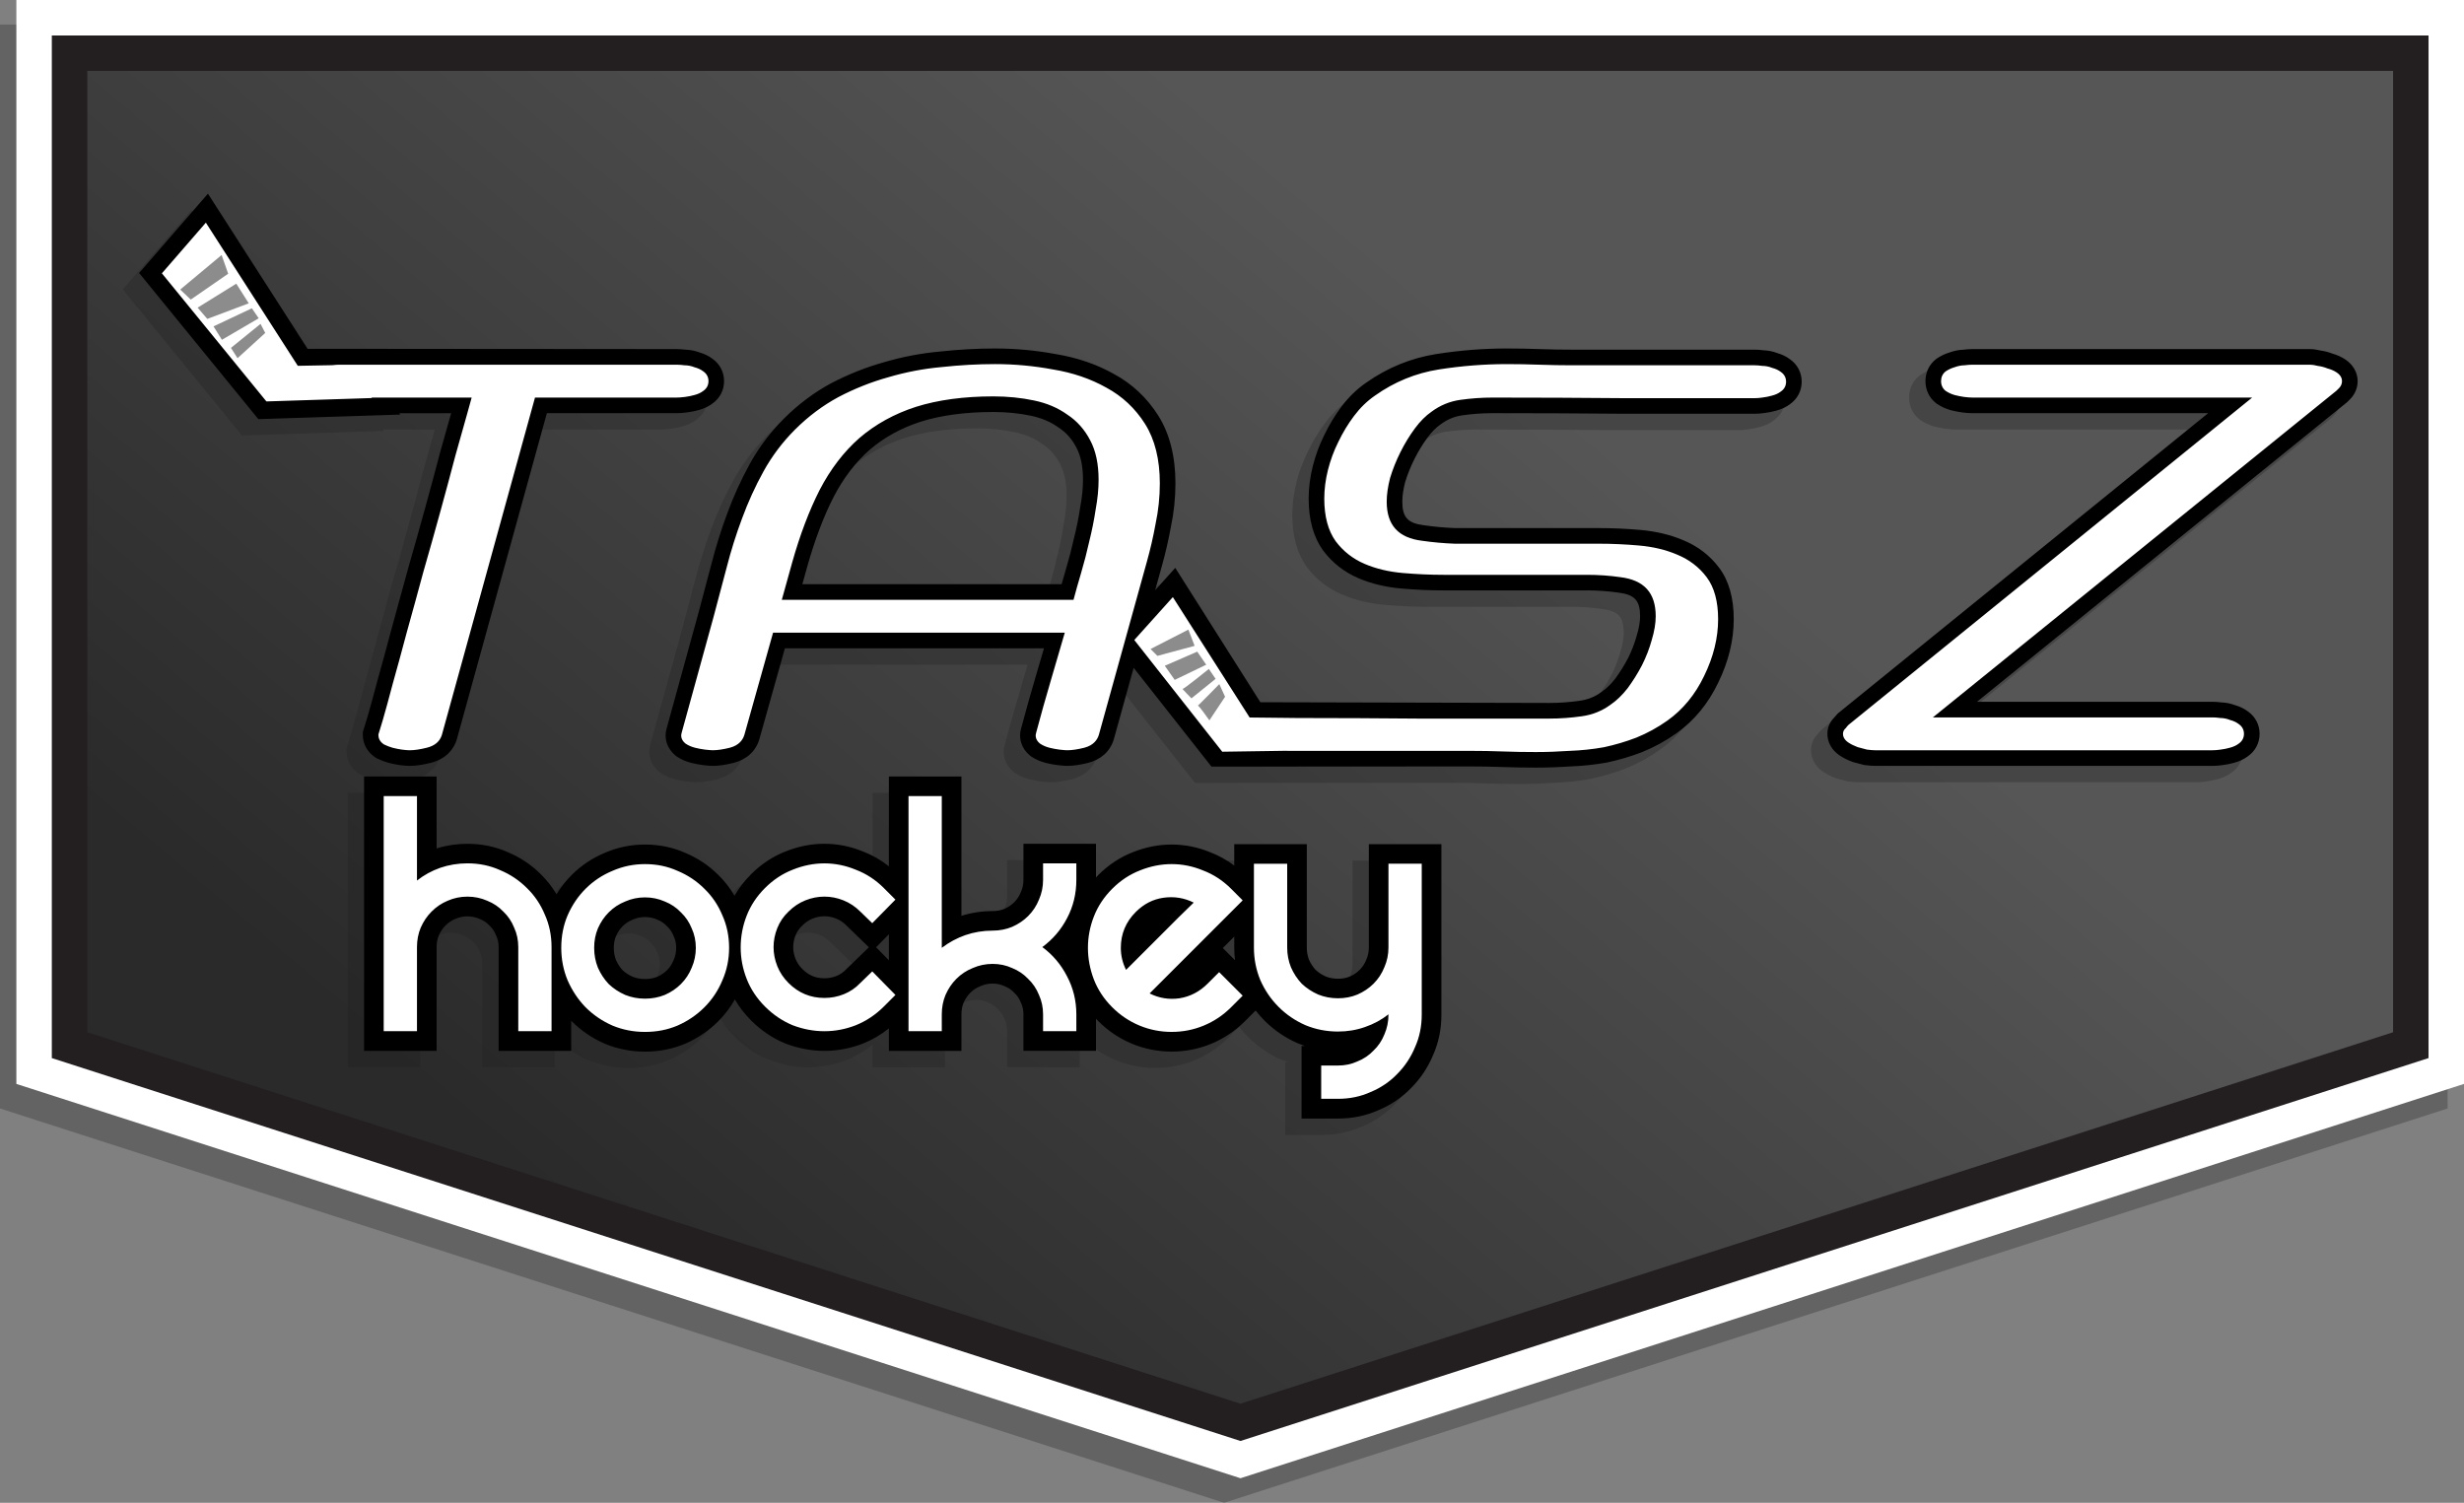 <?xml version="1.0" encoding="utf-8"?>
<!-- Generator: Adobe Illustrator 16.0.0, SVG Export Plug-In . SVG Version: 6.00 Build 0)  -->
<!DOCTYPE svg PUBLIC "-//W3C//DTD SVG 1.1//EN" "http://www.w3.org/Graphics/SVG/1.1/DTD/svg11.dtd">
<svg version="1.1" id="Layer_1" xmlns="http://www.w3.org/2000/svg" xmlns:xlink="http://www.w3.org/1999/xlink" x="0px" y="0px"
	 width="479.653px" height="292.546px" viewBox="0 0 479.653 292.546" enable-background="new 0 0 479.653 292.546"
	 xml:space="preserve">
<rect x="0" y="0" width="479.653" height="292.546" fill="#808080" stroke="none"/>
<g id="Layer_3">
	<polygon opacity="0.3" fill="#231F20" enable-background="new    " points="0,215.783 0,4.779 476.467,4.779 476.467,215.783 
		238.291,292.546 	"/>
	<polygon fill="#FFFFFF" points="3.186,211.005 3.186,0 479.653,0 479.653,211.003 241.477,287.767 	"/>
	<polygon fill="#231F20" points="10.088,205.977 10.088,6.903 472.75,6.903 472.75,205.976 241.476,280.515 	"/>
	
		<linearGradient id="SVGID_1_" gradientUnits="userSpaceOnUse" x1="326.243" y1="473.763" x2="484.313" y2="286.466" gradientTransform="matrix(1 0 0 1 -202.5 -226.954)">
		<stop  offset="0" style="stop-color:#2A2A2A"/>
		<stop  offset="1" style="stop-color:#565656"/>
	</linearGradient>
	<polygon fill="url(#SVGID_1_)" points="16.992,200.949 16.992,13.806 465.846,13.806 465.846,200.947 241.476,273.263 	"/>
</g>
<g id="Layer_1_1_">
	<path opacity="0.3" fill="#231F20" enable-background="new    " d="M250.176,220.919v-14.123h0.652
		c-0.455-0.149-0.904-0.318-1.351-0.502l-0.069-0.03c-2.421-1.062-4.574-2.529-6.408-4.363c-0.629-0.63-1.217-1.298-1.758-2.001
		l-2.077,2.074c-1.901,1.9-4.105,3.38-6.551,4.395c-2.442,1.014-5.041,1.526-7.722,1.526s-5.28-0.515-7.723-1.526
		c-2.446-1.016-4.649-2.494-6.55-4.394c-0.155-0.156-0.309-0.313-0.458-0.474v6.248H196.04v-7.098c0-0.813-0.148-1.525-0.453-2.191
		l-0.039-0.086l-0.035-0.086c-0.28-0.699-0.669-1.279-1.19-1.771l-0.076-0.072l-0.072-0.076c-0.492-0.52-1.072-0.908-1.773-1.188
		l-0.086-0.033l-0.084-0.039c-0.667-0.305-1.385-0.453-2.193-0.453c-0.829,0-1.587,0.156-2.317,0.478l-0.119,0.051
		c-0.734,0.294-1.362,0.708-1.918,1.266c-0.532,0.53-0.956,1.161-1.297,1.928c-0.283,0.691-0.421,1.438-0.421,2.281v7.098h-14.122
		v-4.379c-1.527,1.225-3.203,2.207-5.004,2.937c-2.468,0.964-4.992,1.442-7.546,1.442c-2.542,0-5.081-0.477-7.545-1.416
		l-0.102-0.039c-2.443-1.012-4.672-2.516-6.625-4.467c-1.251-1.252-2.309-2.617-3.161-4.082c-0.879,1.547-1.956,2.963-3.219,4.228
		c-1.837,1.836-3.992,3.304-6.407,4.362c-2.444,1.039-5.078,1.56-7.867,1.56c-2.729,0-5.353-0.514-7.795-1.526l-0.073-0.031
		c-2.416-1.063-4.57-2.527-6.404-4.359c0,0-0.079-0.081-0.095-0.098v5.871H93.881v-20.194c0-0.81-0.148-1.526-0.453-2.19
		l-0.039-0.086l-0.035-0.086c-0.28-0.701-0.669-1.281-1.19-1.775l-0.075-0.068l-0.07-0.074c-0.493-0.521-1.074-0.908-1.775-1.189
		l-0.12-0.051c-0.728-0.32-1.485-0.477-2.316-0.477s-1.588,0.155-2.315,0.477l-0.07,0.029c-0.706,0.295-1.326,0.715-1.895,1.283
		c-0.533,0.532-0.958,1.163-1.3,1.93c-0.282,0.69-0.419,1.438-0.419,2.28v20.194H67.686V154.34h14.123v14
		c1.939-0.603,3.947-0.9,6-0.9c2.792,0,5.432,0.546,7.847,1.623c2.417,1.01,4.571,2.447,6.404,4.275
		c1.202,1.168,2.236,2.479,3.092,3.927c0.844-1.386,1.828-2.64,2.946-3.759c1.844-1.844,4.012-3.293,6.444-4.307
		c2.458-1.072,5.092-1.617,7.83-1.617c2.792,0,5.432,0.547,7.847,1.625c2.415,1.01,4.569,2.447,6.405,4.277
		c1.241,1.206,2.305,2.566,3.176,4.068c0.864-1.508,1.943-2.912,3.226-4.193c1.971-1.971,4.225-3.459,6.698-4.424
		c2.443-0.988,5.006-1.498,7.574-1.498c2.563,0,5.095,0.507,7.526,1.507c1.809,0.694,3.491,1.659,5.023,2.877V154.34h14.122v27.119
		c1.965-0.615,3.997-0.924,6.073-0.924c0.841,0,1.588-0.138,2.282-0.42c0.766-0.343,1.396-0.768,1.927-1.298
		c0.558-0.558,0.972-1.187,1.265-1.918l0.05-0.12c0.32-0.729,0.476-1.486,0.476-2.316v-7.023h14.123v6.541
		c0.15-0.159,0.303-0.316,0.458-0.475c1.968-1.969,4.222-3.457,6.697-4.424c2.446-0.99,5.009-1.5,7.576-1.5
		c2.561,0,5.092,0.508,7.525,1.508c1.667,0.644,3.227,1.513,4.66,2.597v-4.174h14.123v20.12c0,0.854,0.142,1.632,0.43,2.38
		c0.34,0.754,0.763,1.399,1.289,1.976c0.574,0.526,1.223,0.949,1.978,1.288c0.745,0.29,1.522,0.433,2.377,0.433
		c0.845,0,1.591-0.139,2.28-0.42c0.768-0.343,1.396-0.768,1.931-1.299c0.558-0.558,0.972-1.187,1.265-1.919l0.051-0.12
		c0.32-0.729,0.476-1.484,0.476-2.314v-20.123H277.4v33.221c0,2.792-0.546,5.432-1.622,7.846c-1.01,2.414-2.447,4.567-4.277,6.404
		c-1.797,1.852-3.94,3.305-6.373,4.32c-2.416,1.076-5.056,1.623-7.851,1.623h-7.101V220.919L250.176,220.919z M119.995,193.343
		c0.745,0.289,1.523,0.431,2.377,0.431s1.632-0.142,2.376-0.431c0.757-0.342,1.38-0.764,1.904-1.286
		c0.559-0.56,0.973-1.187,1.267-1.92l0.049-0.117c0.32-0.729,0.476-1.487,0.476-2.319c0-0.811-0.148-1.525-0.452-2.191l-0.039-0.084
		l-0.035-0.088c-0.28-0.697-0.669-1.277-1.19-1.771l-0.076-0.071l-0.072-0.076c-0.491-0.521-1.071-0.906-1.772-1.188l-0.121-0.051
		c-0.727-0.32-1.484-0.478-2.315-0.478s-1.588,0.155-2.315,0.478l-0.121,0.051c-0.735,0.294-1.362,0.707-1.917,1.265
		c-0.534,0.531-0.959,1.164-1.301,1.932c-0.282,0.689-0.418,1.435-0.418,2.277c0,0.854,0.141,1.633,0.43,2.377
		c0.34,0.758,0.763,1.404,1.29,1.978C118.589,192.58,119.237,193.001,119.995,193.343z M157.297,181.556
		c-0.779,0-1.528,0.146-2.29,0.453c-0.735,0.293-1.386,0.73-1.992,1.337l-0.069,0.067c-0.573,0.545-0.987,1.147-1.266,1.849
		c-0.308,0.767-0.456,1.517-0.456,2.293s0.149,1.526,0.456,2.293c0.292,0.731,0.729,1.383,1.336,1.989
		c1.221,1.222,2.582,1.791,4.281,1.791c0.829,0,1.602-0.148,2.363-0.455c0.702-0.279,1.308-0.694,1.853-1.269l0.11-0.11l4.338-4.203
		l-4.38-4.244c-0.607-0.607-1.259-1.045-1.992-1.338C158.826,181.703,158.077,181.556,157.297,181.556z M169.847,190.123v-5.063
		l-2.49,2.529L169.847,190.123z M237.226,190.113c-0.097-0.816-0.146-1.646-0.146-2.484v-2.123l-2.231,2.231L237.226,190.113z
		 M217.494,133.189l-3.878,13.977c-0.706,2.291-2.49,3.902-5.025,4.538c-1.54,0.385-2.859,0.572-4.034,0.572
		c-0.39,0-0.91-0.04-1.797-0.137c-0.809-0.1-1.581-0.244-2.346-0.435c-1.035-0.258-1.979-0.667-2.805-1.217l-0.173-0.115
		l-0.16-0.133c-1.617-1.35-2.254-3.354-1.684-5.26c0.911-3.416,1.881-6.867,2.884-10.26c0.521-1.766,1.042-3.542,1.564-5.33h-50.435
		l-4.992,17.769c-0.703,2.295-2.487,3.908-5.025,4.544c-1.54,0.386-2.86,0.573-4.036,0.573c-0.391,0-0.911-0.04-1.797-0.137
		c-0.803-0.1-1.575-0.243-2.344-0.434c-1.039-0.26-1.981-0.669-2.807-1.219l-0.172-0.114l-0.159-0.133
		c-1.622-1.354-2.258-3.365-1.679-5.278l6.191-22.479c0.835-3.112,1.678-6.286,2.518-9.498c0.87-3.398,1.918-6.742,3.109-9.92
		c1.202-3.283,2.677-6.52,4.373-9.592c1.777-3.214,4.005-6.17,6.623-8.79c2.784-2.782,5.869-5.094,9.172-6.874
		c3.323-1.744,6.778-3.118,10.307-4.104c3.585-1.057,7.256-1.758,10.913-2.084c3.629-0.394,7.238-0.594,10.726-0.594
		c3.957,0,7.932,0.368,11.816,1.093c4.151,0.682,7.955,1.982,11.308,3.867c3.549,1.918,6.453,4.642,8.631,8.095
		c2.223,3.517,3.351,7.958,3.351,13.196c0,2.842-0.295,5.682-0.877,8.443c-0.479,2.63-1.084,5.245-1.796,7.773l-1.275,4.596
		l3.912-4.353l16.57,26.155l56.236,0.14c1.951,0,3.938-0.143,5.896-0.423c1.615-0.222,2.996-0.778,4.25-1.704l0.109-0.078
		c0.883-0.606,1.746-1.445,2.564-2.493c0.938-1.272,1.783-2.628,2.52-4.032c0.719-1.438,1.281-2.895,1.67-4.323l0.031-0.108
		c0.426-1.394,0.641-2.645,0.641-3.717c0-3.056-1.066-4.217-4.229-4.601l-0.08-0.011c-1.955-0.279-3.98-0.421-6.016-0.421h-27.946
		c-2.618,0-5.358-0.121-8.147-0.359c-3.076-0.264-5.91-0.943-8.424-2.021c-2.756-1.18-5.06-2.982-6.843-5.357l-0.045-0.063
		c-1.853-2.573-2.792-5.956-2.792-10.055c0-2.069,0.271-4.2,0.809-6.334c0.521-2.09,1.271-4.123,2.229-6.04
		c0.944-1.975,2.078-3.846,3.366-5.561c1.386-1.848,2.992-3.408,4.779-4.635c4.142-2.929,8.737-4.808,13.666-5.585
		c4.553-0.718,9.164-1.083,13.707-1.083c2.185,0,4.359,0.04,6.469,0.119c2.102,0.074,4.224,0.111,6.3,0.111h35.534
		c0.506,0,1.059,0.04,1.682,0.121c0.918,0.032,1.805,0.209,2.643,0.53c0.969,0.276,1.82,0.691,2.539,1.236
		c1.434,1.019,2.254,2.595,2.254,4.351c0,1.753-0.816,3.328-2.248,4.347c-0.775,0.59-1.705,1.027-2.768,1.3
		c-0.689,0.194-1.432,0.343-2.205,0.442c-0.709,0.101-1.33,0.15-1.896,0.15h-25.531c-8.4-0.077-16.979-0.115-25.53-0.115
		c-1.961,0-3.944,0.142-5.897,0.421c-1.523,0.218-2.877,0.776-4.135,1.706l-0.104,0.074c-0.87,0.599-1.726,1.463-2.539,2.569
		c-0.94,1.276-1.793,2.674-2.534,4.155c-0.73,1.465-1.34,2.98-1.809,4.506c-0.363,1.409-0.547,2.685-0.547,3.792
		c0,3.057,1.063,4.217,4.226,4.6l0.082,0.011c1.976,0.283,3.981,0.464,5.968,0.537h27.994c2.641,0,5.346,0.122,8.043,0.361
		c3.068,0.263,5.902,0.942,8.414,2.02c2.811,1.161,5.166,2.971,6.957,5.358c1.881,2.508,2.834,5.872,2.834,10
		c0,4.099-1.021,8.262-3.033,12.376c-1.949,4.072-4.686,7.39-8.119,9.832c-2.074,1.468-4.305,2.692-6.637,3.644l-0.07,0.028
		c-2.164,0.833-4.447,1.509-6.783,2.009l-0.127,0.025c-2.283,0.408-4.647,0.659-7.03,0.745c-2.281,0.155-4.554,0.234-6.752,0.234
		c-2.188,0-4.4-0.04-6.578-0.118c-1.985-0.074-4.065-0.112-6.188-0.112l-50.354,0.031L217.494,133.189z M203.472,116.915
		c0.271-0.969,0.562-1.976,0.87-3.015c0.587-1.985,1.106-3.989,1.542-5.952l0.023-0.1c0.502-2.006,0.903-4.011,1.192-5.958
		l0.023-0.136c0.339-1.829,0.511-3.568,0.511-5.169c0-2.567-0.428-4.668-1.272-6.244l-0.026-0.049
		c-0.849-1.643-1.965-2.901-3.412-3.848l-0.072-0.046l-0.069-0.05c-1.468-1.056-3.259-1.808-5.324-2.232
		c-2.281-0.484-4.722-0.727-7.279-0.727c-5.41,0-10.169,0.637-14.146,1.893c-3.768,1.211-7.116,3.053-9.933,5.468
		c-2.737,2.402-5.113,5.51-7.03,9.208c-1.933,3.792-3.659,8.354-5.119,13.537l-0.95,3.421L203.472,116.915L203.472,116.915z
		 M361.77,152.276c-0.471,0-1.059-0.046-1.85-0.144l-0.23-0.028l-0.227-0.057c-0.658-0.163-1.277-0.328-1.855-0.495l-0.143-0.041
		l-0.141-0.053c-0.879-0.33-1.686-0.733-2.383-1.198c-1.525-1.016-2.4-2.554-2.4-4.221c0-1.214,0.477-2.331,1.33-3.174
		c0.186-0.24,0.381-0.463,0.582-0.667l0.145-0.148l72.061-58.432h-45.914c-0.537,0-1.18-0.047-1.961-0.143l-0.078-0.011
		c-0.664-0.096-1.354-0.233-2.105-0.42l-0.121-0.032c-0.906-0.258-1.77-0.656-2.563-1.182l-0.146-0.096l-0.137-0.109
		c-1.293-1.039-2.006-2.546-2.006-4.246c0-1.699,0.713-3.208,2.006-4.246l0.131-0.106l0.145-0.094
		c0.746-0.498,1.559-0.881,2.418-1.141c0.898-0.322,1.789-0.5,2.648-0.531c0.684-0.08,1.264-0.119,1.77-0.119h65.785
		c0.592,0,1.262,0.093,2.094,0.292c0.77,0.113,1.52,0.311,2.229,0.589c0.922,0.259,1.766,0.642,2.512,1.139
		c1.521,1.018,2.395,2.554,2.395,4.218c0,1.311-0.518,2.553-1.455,3.499l-0.604,0.607l-72.043,58.316h45.896
		c0.516,0,1.064,0.039,1.682,0.119c0.916,0.031,1.801,0.21,2.639,0.531c0.973,0.274,1.828,0.691,2.549,1.24
		c1.432,1.021,2.248,2.595,2.248,4.347c0,1.754-0.818,3.33-2.252,4.349c-0.777,0.591-1.707,1.027-2.768,1.3
		c-0.703,0.196-1.447,0.345-2.215,0.44c-0.711,0.1-1.322,0.147-1.883,0.147L361.77,152.276L361.77,152.276z M76.553,152.276
		c-0.47,0-1.057-0.046-1.847-0.144l-0.065-0.008c-0.661-0.094-1.352-0.23-2.112-0.419l-0.126-0.034
		c-0.757-0.215-1.482-0.495-2.156-0.832l-0.216-0.108l-0.201-0.134c-1.517-1.015-2.387-2.593-2.387-4.327v-0.569l0.972-3.189
		c0.526-1.812,1.175-4.18,1.915-6.991l0.018-0.063c0.852-3.026,1.776-6.412,2.745-10.064c1.09-3.898,2.17-7.834,3.224-11.744
		l0.018-0.065c1.121-3.887,2.238-7.856,3.321-11.799c1.045-3.803,2.009-7.387,2.865-10.653l0.022-0.08
		c0.845-2.96,1.534-5.401,2.096-7.432H74.553l0.141,0.271l-27.588,0.885L23.894,56.328l13.399-15.442l19.399,30.201l71.846,0.057
		c0.505,0,1.083,0.039,1.76,0.118c0.926,0.029,1.823,0.207,2.672,0.532c0.971,0.275,1.826,0.691,2.547,1.24
		c1.432,1.019,2.249,2.594,2.249,4.348c0,1.755-0.818,3.332-2.252,4.35c-0.779,0.59-1.709,1.027-2.769,1.299
		c-0.706,0.197-1.457,0.347-2.233,0.445c-0.794,0.098-1.436,0.145-1.974,0.145h-25.267l-17.543,63.546
		c-0.412,1.34-1.635,3.713-5.19,4.552C79.049,152.089,77.729,152.276,76.553,152.276z"/>
	<path d="M253.364,217.734v-14.123h0.651c-0.455-0.15-0.905-0.318-1.351-0.503l-0.07-0.03c-2.418-1.062-4.573-2.529-6.407-4.363
		c-0.63-0.631-1.217-1.299-1.759-2.002l-2.075,2.076c-1.901,1.9-4.105,3.379-6.551,4.395c-2.442,1.014-5.041,1.525-7.722,1.525
		s-5.28-0.514-7.723-1.526c-2.446-1.017-4.649-2.492-6.55-4.394c-0.156-0.156-0.309-0.313-0.458-0.474v6.249h-14.123v-7.098
		c0-0.812-0.148-1.527-0.453-2.193l-0.039-0.084l-0.034-0.086c-0.28-0.701-0.669-1.279-1.19-1.773l-0.076-0.072l-0.072-0.073
		c-0.492-0.521-1.073-0.909-1.774-1.188l-0.085-0.035l-0.084-0.037c-0.667-0.307-1.385-0.455-2.193-0.455
		c-0.829,0-1.587,0.156-2.318,0.479l-0.118,0.051c-0.734,0.293-1.362,0.707-1.918,1.264c-0.532,0.531-0.957,1.162-1.297,1.93
		c-0.283,0.691-0.421,1.438-0.421,2.28v7.099h-14.122v-4.378c-1.527,1.224-3.203,2.206-5.004,2.937
		c-2.467,0.963-4.991,1.441-7.545,1.441c-2.542,0-5.081-0.477-7.545-1.415l-0.102-0.04c-2.443-1.012-4.672-2.515-6.625-4.466
		c-1.251-1.252-2.308-2.618-3.161-4.082c-0.879,1.546-1.956,2.961-3.219,4.228c-1.837,1.836-3.992,3.303-6.407,4.361
		c-2.444,1.04-5.078,1.561-7.867,1.561c-2.73,0-5.353-0.514-7.796-1.528l-0.073-0.03c-2.416-1.063-4.57-2.529-6.404-4.361
		c0,0-0.08-0.08-0.096-0.098v5.873H97.067v-20.195c0-0.81-0.148-1.524-0.453-2.189l-0.039-0.085l-0.035-0.088
		c-0.28-0.7-0.669-1.28-1.19-1.774l-0.074-0.068l-0.071-0.074c-0.493-0.521-1.073-0.91-1.774-1.189l-0.12-0.051
		c-0.728-0.32-1.485-0.477-2.317-0.477c-0.831,0-1.588,0.154-2.315,0.476l-0.07,0.03c-0.706,0.295-1.326,0.715-1.895,1.283
		c-0.533,0.531-0.958,1.164-1.3,1.93c-0.282,0.691-0.419,1.438-0.419,2.281v20.193H70.871v-53.415h14.123v13.999
		c1.939-0.603,3.947-0.9,6-0.9c2.792,0,5.432,0.545,7.847,1.623c2.417,1.01,4.571,2.447,6.404,4.277
		c1.202,1.165,2.236,2.479,3.093,3.924c0.843-1.385,1.828-2.639,2.946-3.758c1.844-1.844,4.012-3.292,6.444-4.306
		c2.458-1.073,5.092-1.617,7.83-1.617c2.792,0,5.432,0.547,7.847,1.624c2.415,1.01,4.569,2.448,6.405,4.277
		c1.241,1.205,2.304,2.566,3.176,4.068c0.864-1.509,1.943-2.912,3.226-4.193c1.971-1.971,4.225-3.459,6.698-4.426
		c2.442-0.985,5.006-1.498,7.574-1.498c2.563,0,5.094,0.508,7.526,1.508c1.809,0.695,3.491,1.66,5.023,2.878v-17.48h14.122v27.118
		c1.965-0.615,3.996-0.923,6.073-0.923c0.841,0,1.588-0.14,2.282-0.422c0.766-0.343,1.396-0.767,1.927-1.298
		c0.558-0.557,0.972-1.186,1.264-1.918l0.051-0.118c0.32-0.729,0.476-1.487,0.476-2.317v-7.023h14.123v6.541
		c0.15-0.16,0.303-0.316,0.458-0.475c1.968-1.969,4.222-3.457,6.697-4.424c2.446-0.988,5.009-1.499,7.576-1.499
		c2.561,0,5.092,0.507,7.525,1.509c1.667,0.641,3.227,1.51,4.659,2.594v-4.174h14.122v20.123c0,0.852,0.141,1.631,0.432,2.379
		c0.339,0.752,0.761,1.398,1.288,1.975c0.573,0.527,1.221,0.949,1.977,1.287c0.744,0.291,1.523,0.433,2.377,0.433
		c0.844,0,1.59-0.138,2.281-0.42c0.766-0.341,1.396-0.767,1.93-1.3c0.558-0.555,0.972-1.184,1.265-1.916l0.05-0.121
		c0.32-0.729,0.477-1.484,0.477-2.314v-20.123h14.123v33.219c0,2.793-0.545,5.434-1.621,7.848c-1.01,2.413-2.448,4.566-4.277,6.402
		c-1.798,1.853-3.941,3.307-6.374,4.32c-2.414,1.078-5.056,1.625-7.851,1.625h-7.099L253.364,217.734L253.364,217.734z
		 M123.181,190.158c0.745,0.288,1.523,0.43,2.377,0.43s1.632-0.142,2.376-0.43c0.757-0.343,1.38-0.764,1.904-1.287
		c0.559-0.56,0.973-1.188,1.266-1.92l0.049-0.117c0.321-0.729,0.476-1.486,0.476-2.318c0-0.811-0.147-1.525-0.452-2.189
		l-0.039-0.084l-0.035-0.089c-0.28-0.698-0.669-1.278-1.19-1.772l-0.076-0.07l-0.073-0.077c-0.491-0.519-1.07-0.907-1.772-1.188
		l-0.121-0.051c-0.728-0.32-1.484-0.476-2.315-0.476s-1.588,0.155-2.316,0.476l-0.121,0.051c-0.734,0.295-1.361,0.709-1.917,1.266
		c-0.534,0.531-0.958,1.164-1.301,1.934c-0.282,0.688-0.418,1.434-0.418,2.275c0,0.854,0.141,1.634,0.43,2.378
		c0.34,0.757,0.763,1.403,1.289,1.978C121.775,189.394,122.423,189.816,123.181,190.158z M160.483,178.369
		c-0.779,0-1.528,0.148-2.29,0.453c-0.735,0.295-1.386,0.73-1.992,1.338l-0.069,0.066c-0.573,0.545-0.987,1.148-1.267,1.85
		c-0.307,0.768-0.456,1.516-0.456,2.293c0,0.776,0.149,1.526,0.455,2.293c0.292,0.732,0.729,1.383,1.336,1.989
		c1.222,1.222,2.582,1.79,4.282,1.79c0.829,0,1.602-0.148,2.363-0.453c0.702-0.281,1.308-0.695,1.853-1.27l0.11-0.109l4.338-4.203
		l-4.38-4.246c-0.607-0.604-1.259-1.043-1.992-1.336C162.012,178.518,161.263,178.369,160.483,178.369z M173.033,186.936v-5.062
		l-2.49,2.531L173.033,186.936z M240.413,186.927c-0.098-0.816-0.146-1.645-0.146-2.484v-2.122l-2.23,2.229L240.413,186.927z
		 M220.68,130.004l-3.878,13.976c-0.706,2.291-2.491,3.903-5.025,4.538c-1.54,0.386-2.859,0.573-4.034,0.573
		c-0.39,0-0.911-0.04-1.797-0.138c-0.809-0.099-1.581-0.243-2.346-0.434c-1.035-0.258-1.979-0.667-2.805-1.217l-0.173-0.115
		l-0.16-0.134c-1.617-1.349-2.254-3.352-1.684-5.259c0.912-3.416,1.882-6.868,2.884-10.26c0.521-1.766,1.042-3.542,1.564-5.33
		h-50.435l-4.992,17.769c-0.703,2.294-2.487,3.908-5.025,4.544c-1.54,0.386-2.86,0.573-4.036,0.573c-0.391,0-0.911-0.04-1.797-0.138
		c-0.803-0.099-1.575-0.242-2.344-0.433c-1.039-0.26-1.981-0.669-2.807-1.219l-0.173-0.115l-0.159-0.133
		c-1.622-1.354-2.258-3.365-1.679-5.277l6.191-22.479c0.835-3.113,1.678-6.287,2.518-9.499c0.87-3.397,1.917-6.741,3.109-9.919
		c1.202-3.284,2.677-6.521,4.373-9.593c1.777-3.214,4.006-6.17,6.624-8.79c2.784-2.782,5.869-5.094,9.172-6.874
		c3.323-1.744,6.778-3.118,10.306-4.104c3.585-1.057,7.257-1.758,10.913-2.084c3.629-0.395,7.238-0.594,10.725-0.594
		c3.957,0,7.932,0.368,11.816,1.093c4.152,0.682,7.956,1.983,11.308,3.868c3.549,1.918,6.453,4.642,8.632,8.094
		c2.223,3.517,3.351,7.958,3.351,13.196c0,2.842-0.295,5.682-0.878,8.442c-0.479,2.63-1.083,5.246-1.796,7.774l-1.274,4.596
		l3.912-4.354l16.571,26.155l56.236,0.14c1.951,0,3.938-0.142,5.9-0.423c1.609-0.222,2.996-0.777,4.248-1.704l0.105-0.077
		c0.885-0.607,1.748-1.446,2.568-2.493c0.936-1.272,1.781-2.629,2.518-4.032c0.721-1.44,1.279-2.896,1.67-4.324l0.031-0.107
		c0.424-1.395,0.641-2.645,0.641-3.718c0-3.055-1.064-4.216-4.229-4.6l-0.08-0.011c-1.957-0.279-3.979-0.421-6.016-0.421H281
		c-2.617,0-5.357-0.121-8.146-0.359c-3.077-0.264-5.911-0.943-8.425-2.021c-2.759-1.181-5.06-2.983-6.843-5.358l-0.047-0.062
		c-1.853-2.574-2.791-5.957-2.791-10.056c0-2.068,0.271-4.2,0.809-6.334c0.521-2.089,1.271-4.123,2.229-6.04
		c0.945-1.975,2.078-3.846,3.367-5.561c1.385-1.848,2.993-3.408,4.778-4.635c4.142-2.929,8.739-4.808,13.668-5.585
		c4.552-0.718,9.163-1.083,13.706-1.083c2.184,0,4.359,0.04,6.469,0.119c2.102,0.074,4.223,0.111,6.299,0.111h35.535
		c0.506,0,1.057,0.04,1.68,0.121c0.918,0.032,1.805,0.209,2.643,0.53c0.971,0.276,1.82,0.691,2.539,1.236
		c1.438,1.019,2.254,2.595,2.254,4.351c0,1.753-0.814,3.328-2.248,4.347c-0.773,0.59-1.703,1.028-2.768,1.3
		c-0.688,0.194-1.43,0.343-2.205,0.442c-0.711,0.101-1.33,0.15-1.895,0.15h-25.531c-8.402-0.077-16.979-0.116-25.531-0.116
		c-1.961,0-3.944,0.142-5.897,0.421c-1.522,0.218-2.877,0.776-4.135,1.706l-0.104,0.074c-0.871,0.599-1.726,1.463-2.539,2.569
		c-0.939,1.276-1.793,2.674-2.533,4.155c-0.73,1.465-1.342,2.98-1.811,4.506c-0.363,1.409-0.547,2.684-0.547,3.791
		c0,3.057,1.066,4.217,4.227,4.6l0.082,0.011c1.977,0.282,3.981,0.463,5.969,0.537h27.992c2.641,0,5.346,0.121,8.043,0.36
		c3.07,0.264,5.904,0.943,8.416,2.02c2.811,1.162,5.164,2.972,6.955,5.359c1.881,2.508,2.834,5.872,2.834,10
		c0,4.098-1.02,8.262-3.033,12.376c-1.947,4.072-4.686,7.39-8.119,9.831c-2.07,1.469-4.305,2.693-6.637,3.645l-0.07,0.027
		c-2.162,0.834-4.443,1.51-6.781,2.01l-0.127,0.024c-2.281,0.409-4.648,0.659-7.031,0.745c-2.279,0.156-4.553,0.234-6.753,0.234
		c-2.188,0-4.399-0.04-6.577-0.118c-1.986-0.074-4.066-0.111-6.188-0.111l-50.354,0.031L220.68,130.004z M206.658,113.729
		c0.271-0.97,0.562-1.977,0.87-3.015c0.587-1.985,1.106-3.989,1.542-5.952l0.024-0.1c0.502-2.006,0.903-4.011,1.192-5.958
		l0.023-0.136c0.339-1.829,0.511-3.568,0.511-5.169c0-2.567-0.428-4.668-1.272-6.245l-0.026-0.049
		c-0.849-1.642-1.965-2.901-3.412-3.847l-0.071-0.047l-0.069-0.05c-1.467-1.056-3.258-1.808-5.323-2.232
		c-2.281-0.484-4.722-0.727-7.279-0.727c-5.41,0-10.169,0.637-14.146,1.893c-3.768,1.21-7.116,3.052-9.933,5.467
		c-2.736,2.402-5.113,5.51-7.03,9.208c-1.933,3.792-3.659,8.354-5.119,13.537l-0.951,3.422H206.658z M364.958,149.091
		c-0.471,0-1.059-0.046-1.85-0.144l-0.232-0.028l-0.225-0.057c-0.658-0.164-1.277-0.329-1.855-0.495l-0.145-0.042l-0.141-0.052
		c-0.879-0.33-1.682-0.733-2.383-1.199c-1.525-1.015-2.4-2.553-2.4-4.221c0-1.214,0.479-2.33,1.33-3.173
		c0.188-0.241,0.383-0.464,0.582-0.667l0.146-0.148l72.059-58.432h-45.912c-0.539,0-1.18-0.047-1.963-0.143l-0.078-0.011
		c-0.662-0.095-1.352-0.233-2.104-0.42l-0.121-0.032c-0.908-0.258-1.771-0.656-2.564-1.182l-0.145-0.096l-0.137-0.109
		c-1.293-1.039-2.004-2.546-2.004-4.246c0-1.699,0.711-3.208,2.004-4.246l0.133-0.106l0.141-0.094
		c0.746-0.498,1.561-0.881,2.42-1.141c0.898-0.322,1.787-0.5,2.648-0.531c0.682-0.08,1.262-0.119,1.77-0.119h65.783
		c0.592,0,1.264,0.094,2.096,0.292c0.771,0.113,1.52,0.311,2.229,0.589c0.92,0.259,1.764,0.641,2.51,1.138
		c1.523,1.018,2.396,2.554,2.396,4.218c0,1.311-0.52,2.553-1.455,3.499l-0.605,0.607l-72.043,58.315h45.898
		c0.512,0,1.063,0.04,1.678,0.119c0.916,0.032,1.801,0.21,2.641,0.531c0.973,0.275,1.826,0.691,2.551,1.241
		c1.432,1.02,2.248,2.594,2.248,4.346c0,1.755-0.818,3.331-2.254,4.35c-0.775,0.591-1.707,1.027-2.77,1.3
		c-0.703,0.196-1.447,0.345-2.213,0.44c-0.709,0.099-1.324,0.147-1.881,0.147h-65.783V149.091z M79.739,149.091
		c-0.47,0-1.057-0.046-1.847-0.144l-0.065-0.008c-0.661-0.094-1.353-0.23-2.112-0.419l-0.127-0.034
		c-0.756-0.216-1.482-0.496-2.156-0.832l-0.216-0.108l-0.201-0.135c-1.517-1.015-2.387-2.592-2.387-4.327v-0.568l0.972-3.19
		c0.526-1.812,1.175-4.179,1.915-6.99l0.017-0.063c0.853-3.026,1.776-6.412,2.745-10.064c1.09-3.899,2.17-7.834,3.224-11.745
		l0.018-0.065c1.121-3.887,2.238-7.856,3.321-11.798c1.045-3.803,2.009-7.387,2.865-10.653l0.022-0.08
		c0.845-2.96,1.534-5.401,2.096-7.432H77.739l0.141,0.271l-27.589,0.885L27.08,53.142L40.479,37.7l19.398,30.2l71.847,0.057
		c0.505,0,1.083,0.039,1.76,0.118c0.927,0.029,1.823,0.207,2.672,0.532c0.971,0.275,1.826,0.691,2.547,1.24
		c1.432,1.019,2.249,2.594,2.249,4.348c0,1.755-0.818,3.332-2.252,4.35c-0.778,0.591-1.709,1.027-2.769,1.299
		c-0.706,0.197-1.457,0.347-2.233,0.445c-0.794,0.097-1.436,0.144-1.974,0.144h-25.267l-17.543,63.546
		c-0.413,1.34-1.635,3.713-5.191,4.551C82.235,148.903,80.916,149.091,79.739,149.091z"/>
</g>
<g id="Layer_1_copy">
	<path fill="#FFFFFF" d="M106.056,178.039c0.873,1.939,1.311,4.051,1.311,6.33v16.373h-6.477v-16.373
		c0-1.356-0.267-2.619-0.801-3.783c-0.485-1.213-1.188-2.256-2.109-3.129c-0.874-0.922-1.917-1.625-3.129-2.108
		c-1.213-0.534-2.499-0.802-3.857-0.802c-1.357,0-2.644,0.268-3.856,0.802c-1.165,0.483-2.207,1.188-3.128,2.108
		c-0.874,0.873-1.577,1.916-2.111,3.129c-0.485,1.164-0.728,2.427-0.728,3.783v16.373h-6.477v-45.77h6.477v16.443
		c1.358-1.065,2.861-1.893,4.511-2.475c1.698-0.583,3.469-0.874,5.312-0.874c2.281,0,4.391,0.438,6.331,1.312
		c1.989,0.824,3.735,1.988,5.238,3.492C104.068,174.328,105.231,176.05,106.056,178.039z M140.62,178.185
		c0.873,1.939,1.309,4.05,1.309,6.329c0,2.231-0.436,4.343-1.309,6.331c-0.825,1.988-1.99,3.734-3.493,5.24
		c-1.504,1.502-3.25,2.689-5.239,3.563c-1.94,0.825-4.05,1.234-6.33,1.234c-2.231,0-4.342-0.409-6.331-1.234
		c-1.989-0.873-3.735-2.063-5.24-3.563c-1.455-1.506-2.619-3.252-3.492-5.24c-0.825-1.988-1.237-4.1-1.237-6.331
		c0-2.279,0.412-4.39,1.237-6.329c0.873-1.99,2.037-3.712,3.492-5.167c1.504-1.504,3.251-2.667,5.24-3.492
		c1.988-0.873,4.099-1.312,6.331-1.312c2.28,0,4.39,0.438,6.33,1.312c1.989,0.825,3.735,1.988,5.239,3.492
		C138.63,174.473,139.795,176.194,140.62,178.185z M135.453,184.514c0-1.356-0.267-2.619-0.799-3.782
		c-0.485-1.214-1.189-2.256-2.111-3.129c-0.873-0.923-1.917-1.625-3.129-2.109c-1.212-0.535-2.498-0.802-3.856-0.802
		c-1.359,0-2.645,0.267-3.857,0.802c-1.212,0.484-2.28,1.188-3.201,2.109c-0.874,0.873-1.577,1.915-2.111,3.129
		c-0.485,1.163-0.727,2.426-0.727,3.782c0,1.358,0.242,2.646,0.727,3.856c0.534,1.213,1.237,2.279,2.111,3.2
		c0.921,0.874,1.989,1.576,3.201,2.11c1.212,0.484,2.498,0.729,3.857,0.729c1.358,0,2.644-0.242,3.856-0.729
		c1.212-0.534,2.256-1.235,3.129-2.11c0.922-0.921,1.625-1.987,2.111-3.2C135.186,187.16,135.453,185.873,135.453,184.514z
		 M153.499,177.457c0.969-0.971,2.061-1.697,3.274-2.184c1.212-0.484,2.449-0.729,3.71-0.729c1.261,0,2.499,0.242,3.711,0.729
		c1.213,0.484,2.305,1.213,3.275,2.184l2.328,2.256l4.511-4.584l-2.256-2.256c-1.6-1.602-3.419-2.789-5.457-3.564
		c-1.989-0.824-4.026-1.237-6.112-1.237s-4.147,0.413-6.184,1.237c-1.99,0.775-3.784,1.965-5.385,3.564
		c-1.601,1.601-2.789,3.396-3.565,5.383c-0.776,1.99-1.165,4.055-1.165,6.188c0,2.086,0.389,4.123,1.165,6.111
		c0.776,1.987,1.964,3.782,3.565,5.386c1.601,1.602,3.396,2.813,5.385,3.639c2.037,0.774,4.098,1.164,6.184,1.164
		s4.124-0.39,6.112-1.164c2.038-0.824,3.857-2.037,5.457-3.639l2.256-2.257l-4.511-4.584l-2.328,2.256
		c-0.923,0.972-1.99,1.696-3.202,2.185c-1.212,0.486-2.474,0.728-3.784,0.728c-2.717,0-5.045-0.97-6.985-2.91
		c-0.97-0.97-1.699-2.062-2.183-3.272c-0.485-1.215-0.729-2.451-0.729-3.713s0.243-2.498,0.729-3.711
		C151.8,179.445,152.528,178.378,153.499,177.457z M203.05,171.271c0,1.357-0.266,2.645-0.799,3.855
		c-0.485,1.215-1.189,2.281-2.111,3.203c-0.872,0.873-1.916,1.575-3.128,2.107c-1.165,0.482-2.426,0.729-3.784,0.729
		c-1.843,0-3.614,0.291-5.312,0.873c-1.65,0.582-3.178,1.405-4.584,2.474v-29.541h-6.476v42.493v3.273h6.476v-3.273
		c0-1.356,0.243-2.618,0.728-3.783c0.533-1.213,1.237-2.258,2.11-3.131c0.921-0.92,1.989-1.625,3.202-2.108
		c1.212-0.532,2.498-0.801,3.856-0.801s2.619,0.269,3.784,0.801c1.212,0.483,2.256,1.188,3.128,2.108
		c0.922,0.873,1.626,1.918,2.111,3.131c0.533,1.165,0.799,2.427,0.799,3.783v3.273h6.477v-3.273c0-2.668-0.606-5.143-1.819-7.422
		c-1.165-2.278-2.766-4.172-4.803-5.676c2.037-1.504,3.638-3.371,4.803-5.604c1.213-2.279,1.819-4.777,1.819-7.494v-3.202h-6.477
		V171.271z M241.907,175.273l-18.119,18.118c1.844,0.923,3.784,1.237,5.821,0.946c2.086-0.34,3.905-1.285,5.458-2.838l2.255-2.256
		l4.584,4.584l-2.256,2.256c-1.552,1.553-3.322,2.74-5.312,3.563c-1.988,0.825-4.075,1.235-6.257,1.235
		c-2.183,0-4.27-0.41-6.258-1.235c-1.989-0.823-3.76-2.015-5.312-3.563c-1.601-1.603-2.789-3.396-3.565-5.385
		c-0.776-2.037-1.165-4.101-1.165-6.188c0-2.086,0.389-4.122,1.165-6.111c0.776-1.988,1.964-3.781,3.565-5.385
		c1.601-1.602,3.396-2.789,5.385-3.564c2.037-0.824,4.098-1.236,6.185-1.236c2.086,0,4.124,0.412,6.112,1.236
		c2.038,0.775,3.857,1.965,5.457,3.564L241.907,175.273z M232.375,175.71c-1.844-0.922-3.809-1.237-5.895-0.945
		c-2.037,0.291-3.832,1.213-5.384,2.766c-1.941,1.94-2.911,4.27-2.911,6.983c0,1.505,0.34,2.937,1.02,4.294
		c0.582-0.582,1.454-1.455,2.619-2.619c1.212-1.214,2.474-2.475,3.784-3.783c1.358-1.357,2.644-2.645,3.856-3.857
		C230.725,177.335,231.695,176.389,232.375,175.71z M270.284,184.442c0,1.356-0.267,2.644-0.799,3.854
		c-0.484,1.215-1.189,2.281-2.109,3.203c-0.875,0.873-1.918,1.576-3.129,2.107c-1.166,0.484-2.428,0.729-3.785,0.729
		c-1.356,0-2.644-0.242-3.854-0.729c-1.213-0.531-2.278-1.234-3.202-2.107c-0.871-0.922-1.576-1.988-2.107-3.203
		c-0.485-1.211-0.729-2.498-0.729-3.854v-16.3h-6.476v16.3c0,2.231,0.412,4.341,1.236,6.33c0.873,1.989,2.062,3.735,3.564,5.239
		s3.249,2.691,5.236,3.564c1.99,0.823,4.101,1.235,6.33,1.235c1.846,0,3.59-0.291,5.24-0.873c1.697-0.581,3.227-1.405,4.584-2.476
		v0.072c0,1.359-0.268,2.646-0.8,3.856c-0.485,1.212-1.188,2.255-2.11,3.129c-0.873,0.921-1.916,1.624-3.129,2.108
		c-1.164,0.535-2.427,0.802-3.785,0.802h-3.271v6.478h3.271c2.281,0,4.393-0.438,6.332-1.312c1.988-0.824,3.711-1.989,5.166-3.492
		c1.504-1.504,2.668-3.251,3.494-5.239c0.871-1.939,1.309-4.049,1.309-6.33v-29.396h-6.477V184.442L270.284,184.442z M74.79,144.936
		c0.506,0.253,1.055,0.465,1.657,0.636c0.658,0.163,1.248,0.28,1.818,0.36c0.655,0.081,1.137,0.12,1.475,0.12
		c0.912,0,2.021-0.162,3.287-0.479c1.587-0.374,2.591-1.211,2.991-2.511l18.127-65.668h27.581c0.413,0,0.934-0.039,1.593-0.12
		c0.646-0.082,1.266-0.206,1.816-0.363c0.703-0.175,1.298-0.45,1.769-0.817c0.662-0.453,1.011-1.109,1.011-1.899
		s-0.349-1.446-1.01-1.899c-0.454-0.356-1.029-0.625-1.709-0.802c-0.603-0.249-1.25-0.378-1.925-0.384
		c-0.613-0.076-1.133-0.114-1.545-0.114H66.055c-0.372,0-0.832,0.033-1.363,0.094l-6.721,0.124l-17.898-27.87l-8.56,9.865
		L51.86,78.145l20.524-0.658l-0.048-0.092h19.48c-0.204,0.73-0.494,1.779-0.872,3.146c-0.598,2.172-1.35,4.841-2.301,8.175
		c-0.859,3.279-1.827,6.875-2.874,10.687c-1.086,3.957-2.208,7.938-3.335,11.849c-1.055,3.917-2.138,7.861-3.221,11.734
		c-0.973,3.668-1.9,7.069-2.761,10.122c-0.746,2.837-1.402,5.23-1.946,7.103l-0.84,2.757v0.116c0,0.505,0.18,1.229,1.038,1.802
		L74.79,144.936z M211.038,145.57c-1.276,0.319-2.385,0.481-3.295,0.481c-0.261,0-0.727-0.037-1.466-0.118
		c-0.646-0.08-1.296-0.202-1.943-0.362c-0.696-0.174-1.32-0.442-1.856-0.799l-0.068-0.051c-0.956-0.799-0.85-1.668-0.701-2.115
		c0.896-3.366,1.865-6.817,2.868-10.211c0.898-3.044,1.798-6.121,2.697-9.229H150.49l-5.59,19.899
		c-0.273,0.893-0.987,2.033-2.864,2.504c-1.277,0.319-2.386,0.481-3.297,0.481c-0.261,0-0.727-0.037-1.465-0.118
		c-0.642-0.079-1.293-0.201-1.944-0.362c-0.696-0.174-1.32-0.442-1.855-0.799l-0.068-0.051c-0.956-0.799-0.85-1.668-0.702-2.115
		l6.197-22.502c0.843-3.138,1.686-6.317,2.528-9.536c0.847-3.309,1.861-6.547,3.015-9.622c1.156-3.16,2.566-6.254,4.188-9.19
		c1.639-2.964,3.695-5.692,6.112-8.111c2.574-2.572,5.421-4.707,8.464-6.347c3.112-1.633,6.375-2.93,9.706-3.859
		c3.403-1.006,6.899-1.673,10.378-1.981c3.518-0.384,7.029-0.579,10.419-0.579c3.785,0,7.586,0.353,11.3,1.049
		c3.811,0.621,7.303,1.813,10.363,3.538c3.084,1.661,5.62,4.036,7.522,7.051c1.912,3.026,2.881,6.92,2.881,11.575
		c0,2.649-0.277,5.296-0.823,7.867c-0.459,2.532-1.046,5.071-1.737,7.526l-9.314,33.58
		C213.628,143.96,212.914,145.101,211.038,145.57z M212.227,85.721c-1.086-2.101-2.583-3.781-4.454-5.005
		c-1.846-1.328-4.027-2.25-6.514-2.762c-2.47-0.524-5.123-0.79-7.892-0.79c-5.721,0-10.789,0.685-15.061,2.034
		c-4.169,1.34-7.87,3.378-10.996,6.058c-3.048,2.676-5.658,6.081-7.75,10.116c-2.032,3.988-3.832,8.738-5.346,14.112l-2.024,7.283
		h56.786c0.425-1.603,0.917-3.345,1.464-5.188c0.607-2.056,1.145-4.127,1.595-6.158c0.531-2.122,0.952-4.225,1.255-6.27
		c0.378-2.039,0.567-3.964,0.567-5.751C213.858,90.327,213.31,87.743,212.227,85.721z M346.674,72.41
		c-0.455-0.354-1.027-0.623-1.709-0.801c-0.598-0.247-1.242-0.375-1.918-0.383c-0.555-0.078-1.025-0.116-1.438-0.116h-35.535
		c-2.111,0-4.271-0.038-6.412-0.113c-2.07-0.077-4.209-0.116-6.354-0.116c-4.386,0-8.837,0.352-13.233,1.045
		c-4.471,0.706-8.646,2.415-12.396,5.073c-1.521,1.042-2.899,2.378-4.095,3.972c-1.176,1.564-2.207,3.273-3.063,5.065
		c-0.864,1.728-1.542,3.562-2.015,5.45c-0.475,1.894-0.715,3.776-0.715,5.596c0,3.449,0.746,6.234,2.229,8.293
		c1.46,1.944,3.348,3.421,5.609,4.39c2.213,0.949,4.731,1.55,7.486,1.786c2.7,0.231,5.354,0.349,7.887,0.349h27.947
		c2.18,0,4.348,0.151,6.461,0.454c4.643,0.563,6.898,3.055,6.898,7.615c0,1.373-0.26,2.922-0.775,4.625
		c-0.445,1.633-1.086,3.286-1.896,4.902c-0.816,1.567-1.766,3.081-2.799,4.483c-1.02,1.311-2.123,2.378-3.297,3.185
		c-1.65,1.22-3.541,1.982-5.625,2.269c-2.104,0.301-4.233,0.454-6.33,0.454h-25.41c-7.793-0.071-15.736-0.108-23.645-0.113
		l-9.271-0.101l-14.95-23.435l-7.505,8.35l17.124,21.748l12.387-0.18c0.155,0.008,0.304,0.014,0.437,0.014h35.424
		c2.158,0,4.277,0.038,6.299,0.113c2.141,0.077,4.316,0.116,6.469,0.116s4.374-0.078,6.582-0.229
		c2.262-0.079,4.506-0.315,6.691-0.707c2.186-0.468,4.314-1.098,6.342-1.881c2.117-0.863,4.146-1.976,6.023-3.307
		c3.01-2.139,5.416-5.064,7.15-8.689c1.809-3.695,2.725-7.41,2.725-11.041c0-3.456-0.748-6.207-2.227-8.177
		c-1.459-1.946-3.389-3.425-5.725-4.39c-2.211-0.949-4.729-1.55-7.484-1.786c-2.607-0.231-5.225-0.349-7.775-0.349l-28.033,0.001
		c-2.113-0.076-4.254-0.268-6.375-0.571c-4.643-0.562-6.897-3.053-6.897-7.616c0-1.385,0.226-2.943,0.656-4.601
		c0.521-1.713,1.2-3.414,2.021-5.054c0.816-1.637,1.762-3.184,2.805-4.599c1.017-1.379,2.113-2.48,3.283-3.286
		c1.65-1.218,3.504-1.981,5.51-2.269c2.098-0.3,4.228-0.452,6.33-0.452c8.563,0,17.152,0.039,25.531,0.116h25.531
		c0.426,0,0.914-0.041,1.479-0.122c0.658-0.083,1.279-0.208,1.816-0.363c0.705-0.175,1.301-0.451,1.77-0.818
		c0.662-0.453,1.01-1.109,1.01-1.898C347.684,73.519,347.334,72.863,346.674,72.41z M454.868,72.506
		c-0.521-0.346-1.123-0.609-1.795-0.782c-0.576-0.24-1.191-0.404-1.832-0.486c-0.652-0.163-1.152-0.242-1.523-0.242h-65.785
		c-0.41,0-0.934,0.039-1.547,0.114c-0.602,0.007-1.246,0.136-1.918,0.384c-0.602,0.174-1.168,0.437-1.686,0.782l-0.059,0.042
		c-0.566,0.457-0.867,1.106-0.867,1.877s0.301,1.421,0.867,1.877l0.059,0.042c0.533,0.353,1.109,0.619,1.74,0.797
		c0.645,0.161,1.25,0.282,1.818,0.363c0.656,0.081,1.178,0.12,1.592,0.12h54.484l-78.555,63.699l-0.064,0.058
		c-0.162,0.165-0.322,0.358-0.475,0.576c-0.359,0.292-0.559,0.687-0.559,1.126c0,0.455,0.184,1.117,1.041,1.689
		c0.512,0.339,1.105,0.636,1.771,0.885l0.059,0.021c0.545,0.157,1.129,0.313,1.75,0.467l0.096,0.018
		c0.654,0.081,1.137,0.12,1.477,0.12h65.783c0.422,0,0.908-0.039,1.477-0.12c0.646-0.079,1.266-0.203,1.818-0.361
		c0.705-0.176,1.299-0.45,1.77-0.816c0.662-0.454,1.014-1.11,1.014-1.9c0-0.789-0.352-1.444-1.014-1.898
		c-0.455-0.355-1.025-0.625-1.709-0.802c-0.6-0.248-1.244-0.377-1.918-0.384c-0.541-0.076-1.021-0.114-1.438-0.114h-54.48
		l78.549-63.587l0.523-0.517c0.375-0.377,0.572-0.848,0.572-1.358C455.907,73.742,455.725,73.081,454.868,72.506z"/>
	<path fill="#8C8C8C" d="M35.079,56.372l8.06-6.729l1.281,3.642l-7.283,5.034L35.079,56.372z M40.355,62.082l8.07-3.037
		l-2.431-3.823l-7.525,4.67L40.355,62.082z M41.565,63.535l1.634,2.613l7.163-4.187l-1.332-1.947L41.565,63.535z M44.956,67.721
		l1.281,2.007l5.397-4.913l-0.918-1.766L44.956,67.721z M225.306,127.677l7.244-1.949l-1.211-3.161l-7.367,3.776L225.306,127.677z
		 M226.743,129.605l1.929,2.75l6.136-2.955l-1.745-2.545L226.743,129.605z M230.211,134.1c-0.206-0.103,1.724,1.848,1.724,1.848
		l4.7-3.797l-1.313-1.929C235.321,130.222,230.416,134.203,230.211,134.1z M233.166,137.363c0.103-0.205,2.257,2.873,2.257,2.873
		l3.058-4.598l-1.128-2.462C237.353,133.177,233.063,137.568,233.166,137.363z"/>
</g>
<g id="Layer_5">
</g>
</svg>
